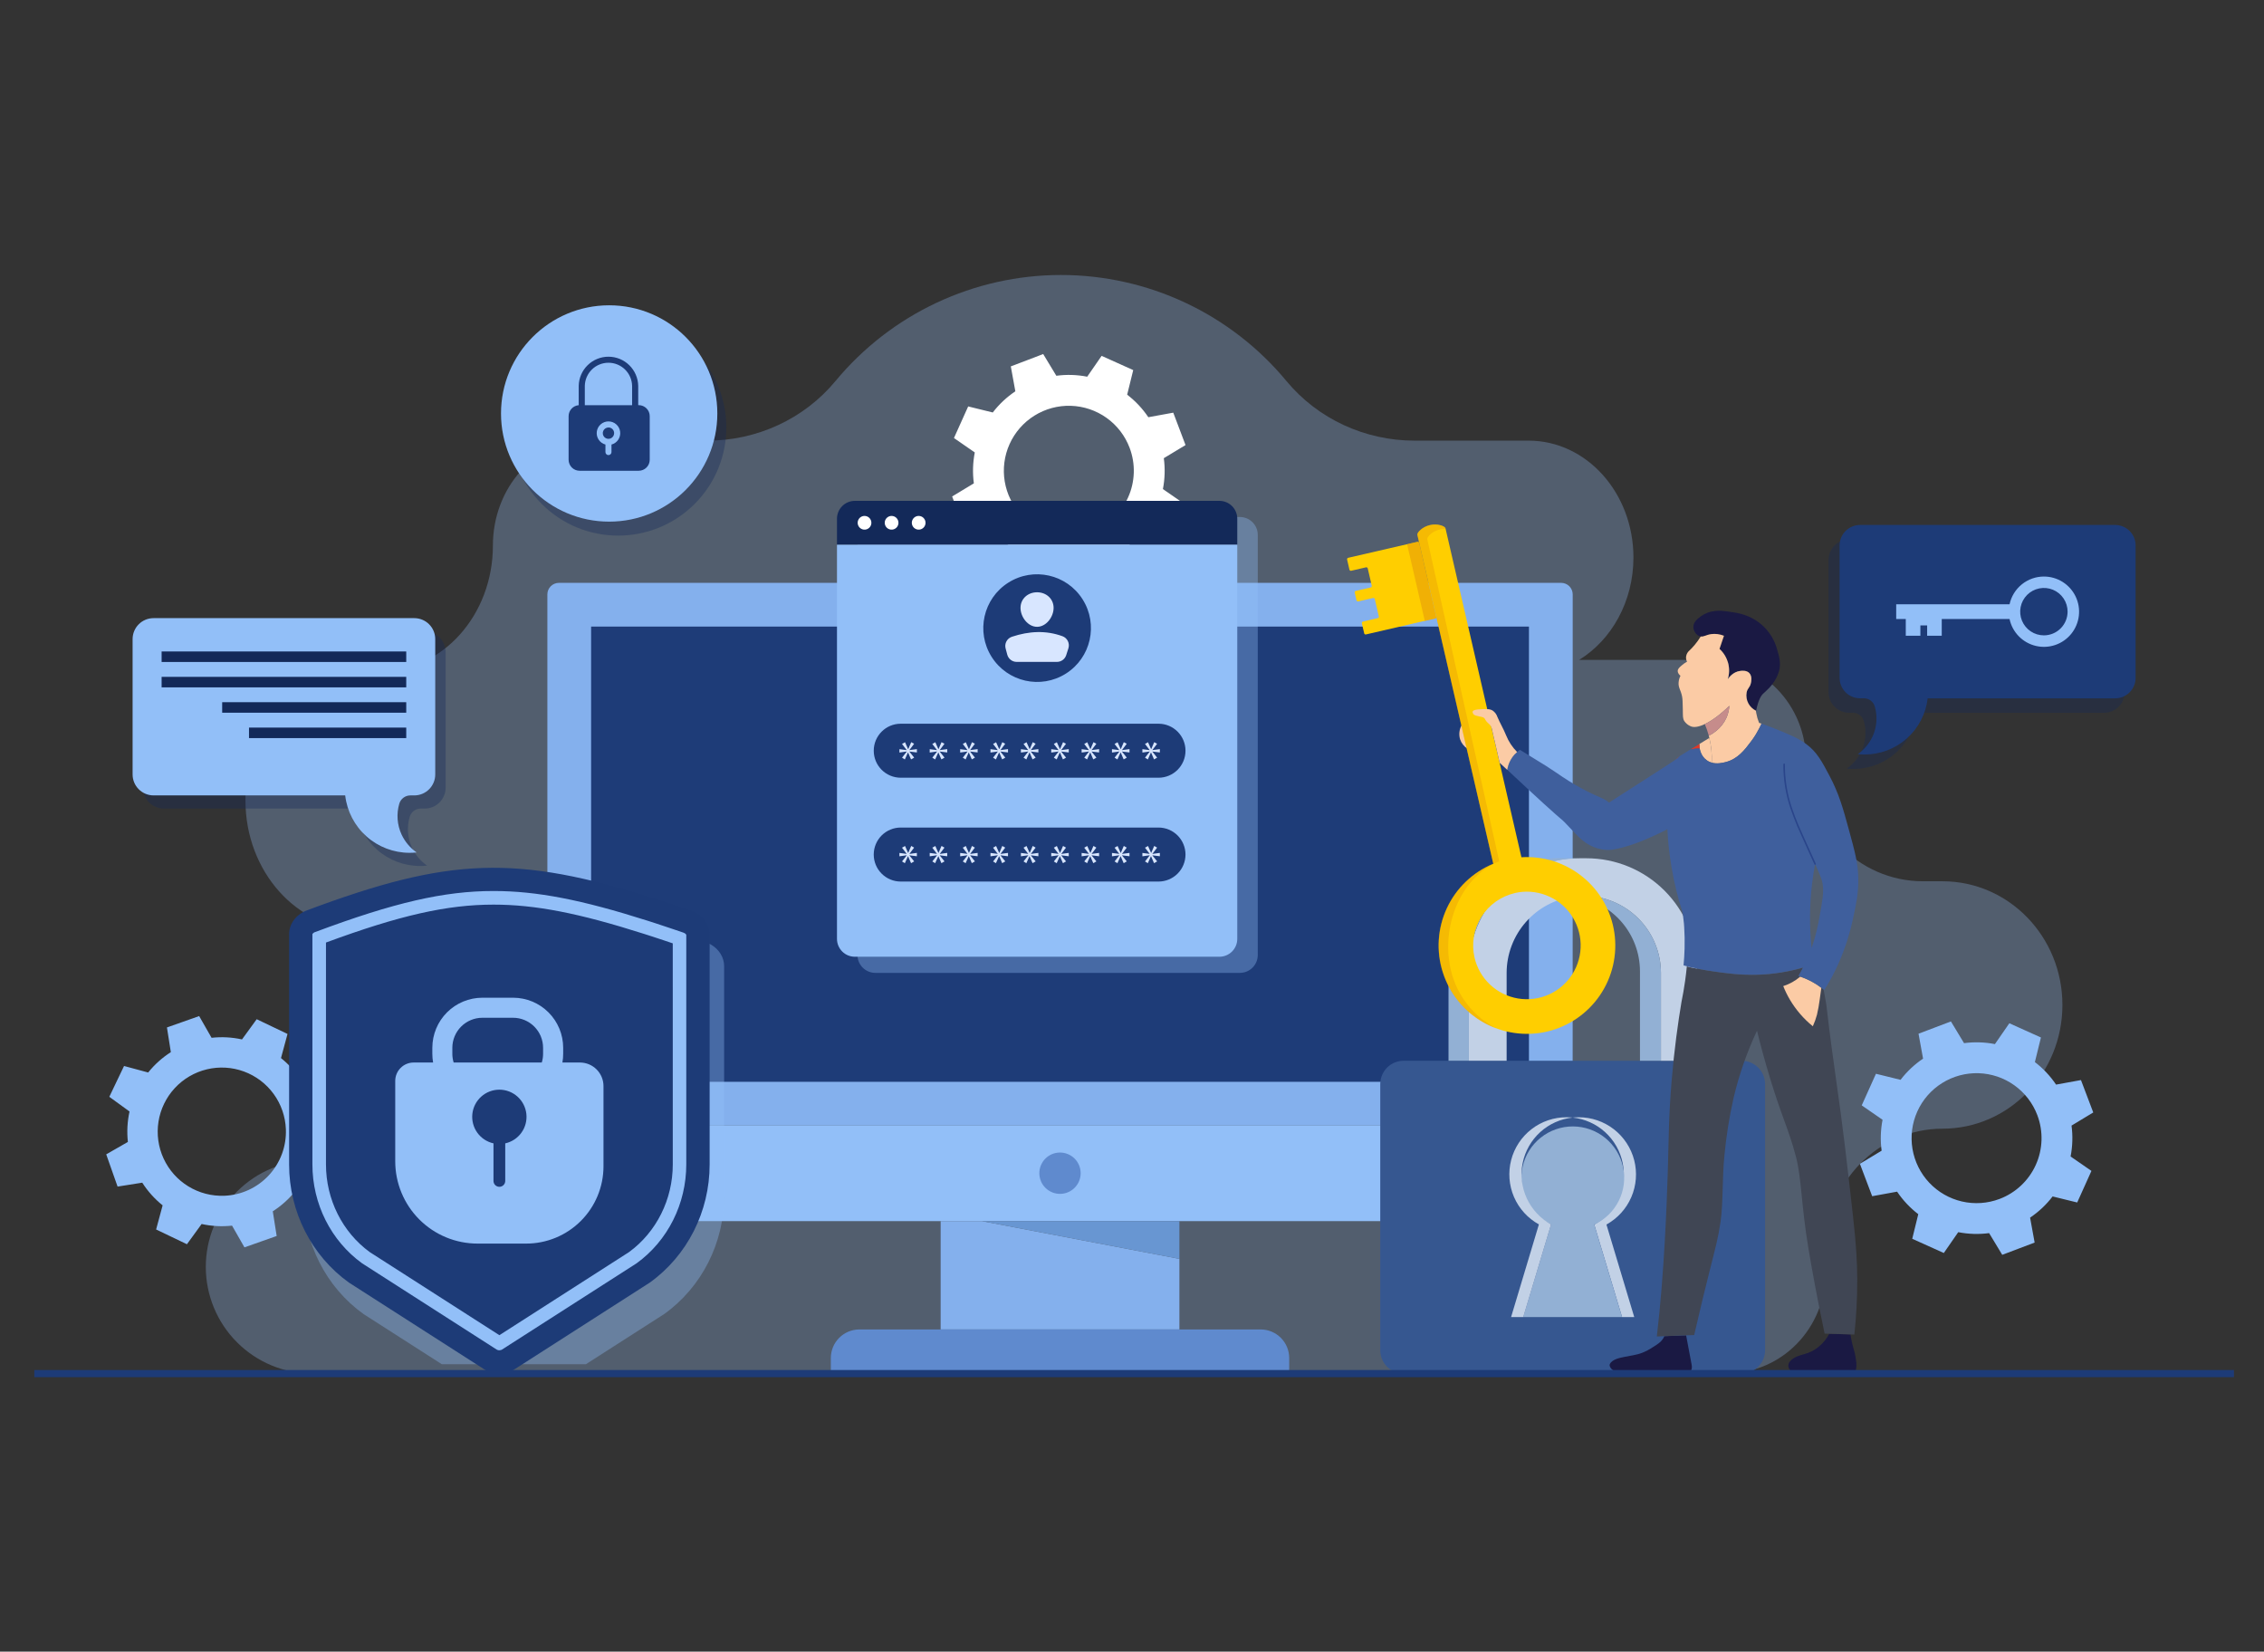 <svg width="462" height="337" viewBox="0 0 462 337" fill="none" xmlns="http://www.w3.org/2000/svg">
<rect x="0" y="0" width="462" height="337" fill="#333333" stroke="none"/>
<g opacity="0.3">
<path d="M396.405 179.815H392.395C379.218 179.815 368.535 168.79 368.535 155.19C368.535 143.842 359.62 134.642 348.624 134.642H322.248C328.853 130.585 333.326 122.75 333.326 113.753C333.326 100.586 323.752 89.909 311.944 89.909H288.675C278.591 89.909 268.956 85.516 262.522 77.752C256.917 70.982 249.886 65.531 241.932 61.79C233.978 58.049 225.297 56.109 216.507 56.109C207.717 56.109 199.035 58.049 191.081 61.79C183.127 65.531 176.097 70.982 170.491 77.752C164.058 85.516 154.423 89.909 144.341 89.909H119.784C109.175 89.909 100.582 99.499 100.582 111.33C100.582 125.508 90.277 137.001 77.561 137.001H73.687C60.653 137.001 50.086 148.782 50.086 163.316C50.086 177.85 60.653 189.633 73.687 189.633C86.4 189.633 96.708 201.127 96.708 215.304V220.197C96.708 226.857 99.434 232.807 103.71 236.736H63.764C57.99 236.736 52.454 239.03 48.372 243.112C44.289 247.194 41.996 252.731 41.996 258.504C41.996 261.362 42.56 264.192 43.654 266.833C44.748 269.473 46.351 271.873 48.373 273.894C50.394 275.915 52.793 277.518 55.434 278.611C58.075 279.705 60.905 280.267 63.764 280.267H215.795C216.512 280.267 217.219 280.231 217.917 280.164H352.633C363.631 280.164 372.544 270.964 372.544 259.616V254.921C372.544 241.324 383.227 230.298 396.405 230.298C409.909 230.298 420.865 218.997 420.865 205.056C420.865 191.114 409.913 179.815 396.405 179.815Z" fill="#9BC1F9"/>
</g>
<g style="mix-blend-mode:multiply">
<path d="M64.105 235.036C64.555 232.998 64.668 230.899 64.439 228.824L68.87 226.292L67.692 223.009L66.532 219.721L61.497 220.519C60.373 218.76 58.969 217.197 57.34 215.891L58.672 210.969L55.528 209.464L52.382 207.96L49.385 212.085C47.347 211.635 45.248 211.523 43.173 211.751L40.641 207.32L37.354 208.481L34.066 209.641L34.864 214.676C33.105 215.801 31.542 217.206 30.236 218.835L25.314 217.504L23.809 220.648L22.305 223.794L26.43 226.79C25.982 228.829 25.87 230.927 26.096 233.002L21.676 235.534L22.834 238.822L23.995 242.111L29.029 241.314C30.154 243.072 31.558 244.635 33.186 245.941L31.857 250.864L35.001 252.368L38.145 253.873L41.143 249.748C43.181 250.195 45.279 250.308 47.353 250.081L49.885 254.512L53.171 253.352L56.458 252.193L55.665 247.154C57.423 246.03 58.986 244.626 60.292 242.997L65.213 244.329L66.718 241.183L68.222 238.039L64.105 235.036ZM45.779 243.981C43.193 244.083 40.636 243.416 38.429 242.064C36.222 240.712 34.466 238.736 33.383 236.386C32.3 234.036 31.937 231.417 32.342 228.861C32.747 226.305 33.901 223.927 35.658 222.027C37.415 220.127 39.696 218.79 42.212 218.187C44.729 217.583 47.367 217.74 49.795 218.636C52.223 219.532 54.33 221.128 55.85 223.222C57.371 225.317 58.236 227.814 58.336 230.4C58.404 232.117 58.132 233.831 57.537 235.443C56.941 237.055 56.035 238.534 54.868 239.796C53.701 241.057 52.297 242.077 50.736 242.795C49.175 243.514 47.488 243.918 45.771 243.985L45.779 243.981Z" fill="#92BFF8"/>
</g>
<g style="mix-blend-mode:multiply">
<path d="M419.567 221.302C418.386 219.546 416.927 217.995 415.246 216.709L416.48 211.689L413.256 210.237L410.034 208.785L407.092 213.037C405.016 212.631 402.887 212.566 400.79 212.845L398.112 208.414L394.805 209.667L391.501 210.919L392.427 216.006C390.671 217.187 389.119 218.646 387.834 220.328L382.814 219.093L381.362 222.317L379.913 225.539L384.162 228.481C383.756 230.558 383.691 232.688 383.97 234.786L379.539 237.463L380.79 240.768L382.044 244.074L387.129 243.148C388.311 244.904 389.77 246.455 391.45 247.742L390.218 252.762L393.44 254.213L396.662 255.665L399.604 251.413C401.68 251.819 403.809 251.884 405.907 251.605L408.584 256.036L411.891 254.783L415.195 253.532L414.269 248.444C416.025 247.264 417.577 245.804 418.862 244.123L423.882 245.357L425.334 242.135L426.786 238.911L422.534 235.97C422.94 233.892 423.005 231.763 422.726 229.665L427.157 226.987L425.904 223.683L424.65 220.378L419.567 221.302ZM408.046 244.629C405.594 245.559 402.921 245.741 400.365 245.152C397.809 244.562 395.485 243.228 393.688 241.318C391.89 239.408 390.7 237.007 390.267 234.42C389.834 231.833 390.178 229.176 391.255 226.785C392.332 224.393 394.095 222.375 396.319 220.986C398.544 219.596 401.13 218.897 403.752 218.978C406.374 219.058 408.913 219.915 411.047 221.438C413.182 222.962 414.817 225.085 415.746 227.538C416.99 230.825 416.878 234.472 415.434 237.677C413.99 240.882 411.333 243.383 408.046 244.629Z" fill="#92BFF8"/>
</g>
<path d="M237.492 93.489L241.923 90.811L240.672 87.505L239.421 84.202L234.333 85.129C233.154 83.372 231.695 81.819 230.014 80.533L231.249 75.513L228.024 74.061L224.8 72.608L221.861 76.862C219.784 76.454 217.655 76.389 215.558 76.669L212.878 72.238L209.574 73.504L206.269 74.756L207.196 79.843C205.435 81.022 203.879 82.481 202.589 84.162L197.57 82.928L194.668 89.376L198.918 92.318C198.512 94.395 198.448 96.525 198.728 98.623L194.297 101.298L195.55 104.605L196.802 107.909L201.887 106.983C203.069 108.739 204.529 110.291 206.21 111.579L204.976 116.598L208.2 118.05L211.42 119.5L214.374 115.25C216.451 115.657 218.58 115.722 220.677 115.442L223.357 119.873L226.659 118.62L229.955 117.354L229.029 112.269C230.785 111.088 232.336 109.628 233.62 107.947L238.64 109.179L240.092 105.957L241.56 102.731L237.307 99.79C237.711 97.713 237.774 95.585 237.492 93.489ZM222.808 108.454C220.356 109.383 217.682 109.565 215.127 108.975C212.571 108.385 210.248 107.051 208.451 105.14C206.653 103.23 205.463 100.829 205.03 98.242C204.598 95.656 204.942 92.998 206.019 90.607C207.097 88.216 208.859 86.198 211.084 84.808C213.309 83.419 215.895 82.72 218.517 82.801C221.139 82.882 223.677 83.739 225.812 85.262C227.947 86.786 229.582 88.909 230.51 91.362C231.127 92.99 231.417 94.723 231.363 96.463C231.31 98.203 230.914 99.916 230.199 101.503C229.484 103.09 228.463 104.521 227.195 105.713C225.927 106.906 224.436 107.837 222.808 108.454Z" fill="white"/>
<g opacity="0.35">
<path d="M377.329 110.063H429.378C430.487 110.063 431.55 110.504 432.335 111.288C433.119 112.072 433.56 113.136 433.56 114.245V141.254C433.56 142.363 433.119 143.426 432.335 144.21C431.55 144.994 430.487 145.435 429.378 145.436H391.148C391.144 145.436 391.141 145.436 391.137 145.437C391.134 145.438 391.131 145.44 391.128 145.442C391.126 145.445 391.124 145.448 391.122 145.451C391.121 145.454 391.12 145.458 391.12 145.461C390.717 148.85 388.993 151.944 386.324 154.07C383.654 156.197 380.254 157.186 376.86 156.822C378.161 155.911 379.199 154.674 379.869 153.235C380.429 152.011 380.704 150.676 380.673 149.331C380.655 148.569 380.537 147.813 380.323 147.082C380.182 146.603 379.89 146.184 379.491 145.885C379.091 145.587 378.606 145.426 378.107 145.427H377.327C376.218 145.427 375.154 144.986 374.37 144.202C373.586 143.418 373.145 142.354 373.145 141.245V114.236C373.147 113.128 373.589 112.067 374.374 111.284C375.158 110.502 376.221 110.062 377.329 110.063Z" fill="#132959"/>
</g>
<path d="M379.575 107.113H431.622C432.171 107.113 432.715 107.221 433.222 107.432C433.73 107.642 434.191 107.95 434.579 108.338C434.968 108.727 435.276 109.188 435.486 109.695C435.696 110.202 435.804 110.746 435.804 111.295V138.304C435.804 139.414 435.364 140.477 434.579 141.262C433.795 142.046 432.731 142.487 431.622 142.487H393.392C393.385 142.487 393.378 142.49 393.373 142.494C393.368 142.499 393.365 142.505 393.364 142.512C392.996 145.662 391.483 148.568 389.113 150.676C386.743 152.784 383.682 153.949 380.51 153.949C380.04 153.948 379.571 153.924 379.104 153.875C380.404 152.963 381.442 151.726 382.113 150.288C382.673 149.063 382.949 147.728 382.919 146.382C382.9 145.62 382.782 144.864 382.567 144.132C382.426 143.654 382.134 143.235 381.734 142.937C381.335 142.639 380.85 142.478 380.351 142.478H379.573C378.464 142.478 377.4 142.038 376.616 141.253C375.831 140.469 375.391 139.405 375.391 138.296V111.287C375.393 110.179 375.835 109.117 376.619 108.334C377.404 107.552 378.467 107.113 379.575 107.113Z" fill="#1D3B77"/>
<path d="M417.084 117.637C415.444 117.638 413.854 118.202 412.579 119.233C411.304 120.264 410.42 121.701 410.076 123.304H386.945V126.303H388.899V129.721H391.881V127.611H393.259V129.721H396.24V126.303H410.074C410.356 127.629 411.007 128.847 411.953 129.818C412.899 130.789 414.101 131.472 415.419 131.788C416.737 132.104 418.118 132.04 419.401 131.603C420.684 131.167 421.818 130.376 422.67 129.322C423.522 128.268 424.058 126.994 424.217 125.648C424.375 124.302 424.148 122.938 423.563 121.716C422.979 120.493 422.059 119.461 420.912 118.739C419.765 118.017 418.437 117.635 417.081 117.637H417.084ZM417.084 129.639C416.127 129.639 415.192 129.355 414.397 128.824C413.601 128.292 412.981 127.537 412.615 126.653C412.249 125.77 412.154 124.797 412.34 123.859C412.527 122.921 412.987 122.059 413.664 121.383C414.34 120.706 415.202 120.246 416.14 120.059C417.078 119.873 418.051 119.968 418.934 120.334C419.818 120.7 420.573 121.32 421.105 122.116C421.636 122.911 421.92 123.846 421.92 124.803C421.918 126.085 421.408 127.314 420.501 128.22C419.595 129.127 418.366 129.637 417.084 129.639Z" fill="#92BFF8"/>
<g opacity="0.35">
<path d="M141.754 102.822C150.374 94.202 150.374 80.227 141.754 71.608C133.135 62.989 119.16 62.989 110.54 71.608C101.921 80.227 101.921 94.202 110.54 102.822C119.16 111.441 133.135 111.441 141.754 102.822Z" fill="#132959"/>
</g>
<path d="M124.31 106.436C136.499 106.436 146.381 96.554 146.381 84.364C146.381 72.175 136.499 62.293 124.31 62.293C112.12 62.293 102.238 72.175 102.238 84.364C102.238 96.554 112.12 106.436 124.31 106.436Z" fill="#92BFF8"/>
<path d="M130.338 82.666H130.236V78.741C130.207 77.15 129.554 75.635 128.418 74.52C127.283 73.406 125.756 72.781 124.165 72.781C122.574 72.781 121.046 73.406 119.911 74.52C118.775 75.635 118.122 77.15 118.093 78.741V82.674C117.531 82.721 117.007 82.978 116.625 83.393C116.243 83.808 116.031 84.351 116.031 84.915V93.805C116.031 94.1 116.089 94.392 116.202 94.665C116.315 94.938 116.48 95.186 116.689 95.395C116.897 95.604 117.145 95.77 117.418 95.883C117.691 95.996 117.983 96.054 118.278 96.054H130.338C130.633 96.054 130.925 95.996 131.198 95.883C131.471 95.77 131.719 95.604 131.927 95.395C132.136 95.186 132.302 94.938 132.414 94.665C132.527 94.392 132.585 94.1 132.585 93.805V84.915C132.585 84.62 132.527 84.327 132.414 84.054C132.302 83.781 132.136 83.533 131.927 83.325C131.719 83.116 131.471 82.95 131.198 82.837C130.925 82.724 130.633 82.666 130.338 82.666ZM124.782 90.705V92.243C124.782 92.407 124.717 92.563 124.601 92.679C124.486 92.794 124.329 92.859 124.166 92.859C124.002 92.859 123.845 92.794 123.73 92.679C123.614 92.563 123.549 92.407 123.549 92.243V90.705C122.986 90.555 122.496 90.206 122.171 89.722C121.847 89.237 121.709 88.652 121.785 88.073C121.86 87.495 122.143 86.964 122.581 86.58C123.019 86.195 123.583 85.983 124.166 85.983C124.749 85.983 125.312 86.195 125.75 86.58C126.188 86.964 126.471 87.495 126.547 88.073C126.622 88.652 126.485 89.237 126.16 89.722C125.835 90.206 125.345 90.555 124.782 90.705ZM128.991 82.676H119.338V78.741C119.364 77.478 119.884 76.276 120.787 75.392C121.689 74.509 122.902 74.014 124.165 74.014C125.427 74.014 126.64 74.509 127.542 75.392C128.445 76.276 128.965 77.478 128.991 78.741V82.676ZM124.166 87.225C123.936 87.225 123.712 87.293 123.521 87.42C123.33 87.547 123.182 87.728 123.094 87.94C123.006 88.151 122.983 88.385 123.027 88.609C123.072 88.834 123.182 89.041 123.344 89.203C123.506 89.365 123.713 89.475 123.938 89.52C124.163 89.565 124.396 89.542 124.608 89.454C124.82 89.366 125 89.217 125.128 89.026C125.255 88.835 125.322 88.611 125.322 88.382C125.323 88.229 125.294 88.078 125.236 87.936C125.179 87.795 125.094 87.666 124.986 87.558C124.879 87.45 124.751 87.363 124.61 87.305C124.469 87.246 124.318 87.215 124.166 87.215V87.225Z" fill="#1D3B77"/>
<g opacity="0.35">
<path d="M86.662 128.813H33.455C32.321 128.813 31.233 129.263 30.432 130.065C29.63 130.866 29.18 131.954 29.18 133.088V160.704C29.179 161.266 29.29 161.822 29.505 162.341C29.719 162.86 30.034 163.331 30.431 163.728C30.828 164.126 31.299 164.441 31.818 164.656C32.337 164.871 32.893 164.981 33.455 164.981H72.546C72.553 164.982 72.56 164.984 72.565 164.989C72.57 164.993 72.574 165 72.576 165.007C72.953 168.227 74.499 171.197 76.922 173.353C79.344 175.508 82.474 176.699 85.717 176.699C86.196 176.699 86.675 176.673 87.152 176.623C85.824 175.694 84.764 174.432 84.078 172.964C83.162 170.992 82.993 168.756 83.601 166.669C83.746 166.181 84.045 165.753 84.453 165.448C84.862 165.144 85.358 164.98 85.867 164.981H86.665C87.798 164.981 88.886 164.531 89.687 163.729C90.489 162.927 90.939 161.84 90.939 160.706V133.088C90.939 131.954 90.488 130.866 89.686 130.064C88.884 129.263 87.796 128.812 86.662 128.813Z" fill="#132959"/>
</g>
<path d="M84.541 126.125H31.334C30.2 126.125 29.112 126.575 28.311 127.377C27.509 128.179 27.059 129.266 27.059 130.4V158.017C27.059 159.151 27.509 160.238 28.311 161.04C29.112 161.842 30.2 162.293 31.334 162.294H70.414C70.421 162.294 70.428 162.296 70.434 162.301C70.439 162.306 70.443 162.312 70.444 162.319C70.821 165.539 72.367 168.509 74.79 170.664C77.212 172.819 80.341 174.009 83.583 174.009C84.063 174.009 84.543 173.984 85.02 173.933C83.691 173.005 82.63 171.743 81.944 170.274C81.035 168.302 80.87 166.068 81.48 163.984C81.624 163.496 81.923 163.067 82.332 162.763C82.74 162.458 83.236 162.295 83.746 162.296H84.541C85.103 162.296 85.659 162.185 86.178 161.97C86.697 161.754 87.168 161.439 87.565 161.042C87.962 160.644 88.277 160.173 88.492 159.654C88.706 159.135 88.817 158.578 88.816 158.017V130.402C88.817 129.841 88.706 129.284 88.492 128.766C88.277 128.247 87.962 127.775 87.565 127.378C87.168 126.981 86.697 126.666 86.178 126.451C85.659 126.236 85.103 126.125 84.541 126.125Z" fill="#92BFF8"/>
<path d="M32.98 135.07H82.898V132.926H32.98V135.07Z" fill="#132959"/>
<path d="M32.98 140.25H82.898V138.106H32.98V140.25Z" fill="#132959"/>
<path d="M45.339 145.422H82.898V143.278H45.339V145.422Z" fill="#132959"/>
<path d="M50.813 150.602H82.898V148.458H50.813V150.602Z" fill="#132959"/>
<path d="M320.922 229.658H111.699V121.281C111.699 120.656 111.947 120.057 112.389 119.615C112.831 119.174 113.43 118.926 114.054 118.926H318.577C319.202 118.926 319.801 119.174 320.243 119.615C320.684 120.057 320.932 120.656 320.932 121.281L320.922 229.658Z" fill="#84B0ED"/>
<path d="M312.003 127.848H120.625V220.733H312.003V127.848Z" fill="#1E3C78"/>
<path d="M320.924 229.66V246.317C320.924 247.07 320.625 247.793 320.092 248.325C319.56 248.858 318.837 249.157 318.084 249.157H114.533C113.78 249.157 113.059 248.857 112.526 248.325C111.994 247.792 111.695 247.07 111.695 246.317V229.66H320.924Z" fill="#92BFF8"/>
<path d="M240.673 256.858V271.264H191.953V249.156H200.37L240.673 256.858Z" fill="#84B0ED"/>
<path d="M257.246 271.262H175.375C174.609 271.262 173.851 271.413 173.143 271.706C172.435 271.999 171.792 272.429 171.25 272.971C170.709 273.512 170.279 274.156 169.986 274.864C169.693 275.571 169.543 276.33 169.543 277.096V280.261H263.081V277.096C263.081 275.549 262.466 274.065 261.372 272.971C260.278 271.876 258.794 271.262 257.246 271.262Z" fill="#5F8ACE"/>
<path d="M219.846 241.672C221.111 239.718 220.553 237.108 218.598 235.842C216.643 234.577 214.033 235.135 212.768 237.09C211.502 239.044 212.061 241.655 214.016 242.92C215.97 244.186 218.58 243.627 219.846 241.672Z" fill="#5F8ACE"/>
<path d="M240.674 249.156V256.858L200.371 249.156H240.674Z" fill="#6896D2"/>
<path d="M355.416 216.438H286.433C283.797 216.438 281.66 218.574 281.66 221.21V275.496C281.66 278.132 283.797 280.269 286.433 280.269H355.416C358.052 280.269 360.189 278.132 360.189 275.496V221.21C360.189 218.574 358.052 216.438 355.416 216.438Z" fill="#365790"/>
<path d="M299.741 197.642V216.436H307.449V198.53C307.451 194.698 308.85 190.998 311.385 188.123C313.919 185.249 317.415 183.397 321.217 182.916C321.872 182.835 322.532 182.794 323.192 182.793C327.368 182.793 331.373 184.452 334.326 187.405C337.279 190.358 338.937 194.363 338.937 198.539V216.438H346.257V197.644C346.257 191.671 343.884 185.942 339.66 181.719C335.436 177.495 329.708 175.122 323.734 175.121H322.257C319.299 175.121 316.37 175.703 313.638 176.834C310.905 177.966 308.422 179.625 306.33 181.717C304.238 183.808 302.579 186.291 301.448 189.024C300.316 191.757 299.734 194.686 299.734 197.644L299.741 197.642Z" fill="#C2D1E6"/>
<path d="M321.219 182.916C324.931 183.393 328.343 185.206 330.816 188.016C333.289 190.825 334.655 194.439 334.658 198.182V216.439H338.939V198.531C338.939 194.355 337.28 190.35 334.327 187.397C331.375 184.444 327.37 182.785 323.194 182.785C322.533 182.789 321.874 182.833 321.219 182.916Z" fill="#92B0D4"/>
<path d="M295.59 197.64V216.435H299.742V197.64C299.744 191.667 302.117 185.939 306.341 181.715C310.564 177.492 316.292 175.118 322.265 175.117H318.111C315.153 175.117 312.224 175.7 309.492 176.832C306.759 177.964 304.277 179.623 302.185 181.714C300.094 183.806 298.435 186.289 297.304 189.021C296.172 191.754 295.59 194.682 295.59 197.64Z" fill="#92B0D4"/>
<path d="M325.332 249.855L331.008 268.738H333.491L327.815 249.855C330.083 248.604 331.87 246.635 332.895 244.257C333.92 241.879 334.126 239.227 333.479 236.72C332.832 234.212 331.369 231.991 329.321 230.406C327.273 228.821 324.756 227.962 322.167 227.965C321.752 227.965 321.338 227.987 320.926 228.03C323.395 228.292 325.716 229.335 327.552 231.007C329.388 232.679 330.643 234.893 331.134 237.326C331.625 239.76 331.328 242.288 330.284 244.541C329.241 246.794 327.506 248.655 325.332 249.855Z" fill="#C2D1E6"/>
<path d="M316.513 249.829L310.836 268.74H331.005L325.328 249.857C327.5 248.859 329.266 247.15 330.334 245.012C331.402 242.874 331.708 240.436 331.201 238.1C330.694 235.765 329.404 233.672 327.546 232.17C325.688 230.667 323.373 229.843 320.983 229.836C318.593 229.829 316.272 230.637 314.405 232.129C312.537 233.62 311.235 235.704 310.714 238.036C310.192 240.369 310.483 242.809 311.537 244.954C312.592 247.098 314.347 248.818 316.513 249.829Z" fill="#92B0D4"/>
<path d="M314.033 249.827L308.357 268.738H310.84L316.516 249.827C314.343 248.63 312.609 246.77 311.566 244.519C310.524 242.267 310.227 239.742 310.719 237.31C311.211 234.878 312.466 232.666 314.302 230.997C316.138 229.328 318.459 228.289 320.926 228.03C320.513 227.987 320.097 227.965 319.681 227.965C317.093 227.959 314.577 228.814 312.529 230.397C310.481 231.979 309.018 234.198 308.371 236.703C307.723 239.209 307.928 241.859 308.953 244.235C309.979 246.612 311.766 248.579 314.033 249.827Z" fill="#C2D1E6"/>
<g opacity="0.35">
<path d="M119.56 278.358L135.556 268.107C143.206 262.621 147.77 253.622 147.77 244.008V197.137C147.77 195.367 146.765 193.74 145.147 192.767C144.764 192.536 144.357 192.347 143.934 192.204C143.416 192.026 142.902 191.852 142.393 191.68L141.823 191.488L140.901 191.178L139.967 190.868L139.437 190.693L138.281 190.315L138.006 190.226C137.557 190.081 137.114 189.937 136.671 189.804L136.607 189.783C108.25 180.752 94.568 181.316 65.612 192.151C63.39 192.98 61.957 194.894 61.957 197.021V244.014C61.957 253.628 66.521 262.634 74.172 268.114L90.167 278.364L119.56 278.358Z" fill="#92BFF8"/>
</g>
<path d="M142.186 186.353C141.803 186.123 141.397 185.934 140.975 185.789L139.434 185.266L138.865 185.074L137.94 184.764L137.023 184.46L136.474 184.278L135.282 183.888L135.05 183.812L133.703 183.39L133.648 183.373C105.289 174.342 91.609 174.905 62.651 185.741C60.431 186.572 58.996 188.484 58.996 190.611V237.604C58.996 247.218 63.562 256.224 71.211 261.703L98.817 279.396C99.741 279.978 100.812 280.285 101.905 280.278C102.51 280.278 103.112 280.184 103.69 280C104.147 279.856 104.584 279.653 104.989 279.396L132.596 261.703C140.247 256.217 144.811 247.218 144.811 237.604V190.723C144.811 188.952 143.804 187.325 142.186 186.353Z" fill="#1D3B77"/>
<path d="M139.74 190.425C139.644 190.368 139.542 190.321 139.436 190.285L137.915 189.768L136.438 189.273L135.533 188.971L133.821 188.403L132.209 187.884C118.642 183.565 109.518 181.801 100.721 181.801C90.626 181.801 80.42 184.149 64.318 190.174C64.082 190.238 63.88 190.389 63.75 190.596V237.589C63.75 245.633 67.535 253.164 73.878 257.759L101.379 275.383C101.536 275.473 101.715 275.518 101.896 275.513C102.012 275.513 102.127 275.494 102.238 275.459C102.301 275.441 102.361 275.414 102.417 275.381L129.916 257.759C136.265 253.164 140.044 245.633 140.044 237.589V190.745C139.979 190.609 139.872 190.497 139.74 190.425ZM137.29 237.595C137.29 244.719 133.954 251.397 128.363 255.476L101.907 272.431L75.448 255.476C69.857 251.397 66.52 244.715 66.52 237.595V192.317C81.574 186.757 91.242 184.58 100.721 184.58C109.212 184.58 118.091 186.304 131.367 190.53L132.973 191.047L134.661 191.604L135.562 191.902L137.286 192.482L137.29 237.595Z" fill="#92BFF8"/>
<path d="M118.34 216.796H114.768C114.874 216.205 114.926 215.607 114.924 215.007V213.785C114.921 211.078 113.844 208.483 111.93 206.569C110.016 204.654 107.421 203.578 104.714 203.574H98.434C95.727 203.578 93.132 204.654 91.218 206.569C89.303 208.483 88.227 211.078 88.223 213.785V215.007C88.222 215.607 88.274 216.205 88.379 216.796H84.41C83.414 216.796 82.458 217.192 81.753 217.897C81.048 218.601 80.652 219.557 80.652 220.554V236.947C80.653 239.153 81.087 241.337 81.932 243.375C82.776 245.413 84.014 247.265 85.574 248.825C87.134 250.384 88.986 251.622 91.024 252.466C93.062 253.309 95.247 253.744 97.453 253.743H107.37C109.443 253.744 111.495 253.336 113.41 252.543C115.324 251.75 117.064 250.587 118.53 249.122C119.995 247.656 121.158 245.916 121.951 244.002C122.744 242.087 123.152 240.035 123.151 237.962V221.611C123.152 220.979 123.027 220.353 122.786 219.769C122.544 219.185 122.19 218.654 121.743 218.207C121.296 217.76 120.766 217.405 120.182 217.163C119.598 216.921 118.972 216.796 118.34 216.796ZM103.101 233.293V240.906C103.108 241.067 103.082 241.229 103.025 241.38C102.968 241.532 102.881 241.67 102.768 241.787C102.656 241.904 102.522 241.997 102.373 242.06C102.224 242.124 102.064 242.157 101.902 242.157C101.74 242.157 101.58 242.124 101.431 242.06C101.282 241.997 101.147 241.904 101.035 241.787C100.923 241.67 100.836 241.532 100.779 241.38C100.722 241.229 100.696 241.067 100.702 240.906V233.293C99.369 232.997 98.192 232.22 97.396 231.11C96.601 230 96.243 228.635 96.392 227.277C96.54 225.92 97.185 224.665 98.202 223.753C99.219 222.842 100.536 222.338 101.902 222.338C103.268 222.338 104.585 222.842 105.602 223.753C106.619 224.665 107.263 225.92 107.412 227.277C107.561 228.635 107.203 230 106.408 231.11C105.612 232.22 104.435 232.997 103.101 233.293ZM92.574 216.796C92.396 216.216 92.305 215.613 92.306 215.007V213.785C92.311 212.163 92.957 210.609 94.103 209.463C95.25 208.316 96.804 207.67 98.425 207.666H104.705C106.327 207.67 107.881 208.316 109.027 209.463C110.174 210.609 110.82 212.163 110.824 213.785V215.007C110.826 215.613 110.736 216.216 110.558 216.796H92.574Z" fill="#92BFF8"/>
<g opacity="0.35">
<path d="M253.017 105.488H178.629C177.662 105.488 176.734 105.872 176.05 106.556C175.366 107.24 174.981 108.167 174.98 109.134V194.858C174.98 195.826 175.365 196.754 176.049 197.438C176.733 198.122 177.661 198.507 178.629 198.507H253.017C253.985 198.507 254.913 198.122 255.597 197.438C256.281 196.754 256.666 195.826 256.666 194.858V109.134C256.665 108.167 256.281 107.24 255.596 106.556C254.912 105.872 253.985 105.488 253.017 105.488Z" fill="#92BFF8"/>
</g>
<path d="M252.482 105.842V111.144H170.797V105.842C170.797 105.363 170.891 104.888 171.075 104.446C171.258 104.003 171.527 103.601 171.866 103.263C172.204 102.924 172.607 102.655 173.049 102.472C173.492 102.289 173.966 102.195 174.445 102.195H248.836C249.803 102.195 250.73 102.579 251.414 103.263C252.098 103.947 252.482 104.874 252.482 105.842Z" fill="#132959"/>
<path d="M252.482 111.145V191.568C252.482 192.535 252.098 193.462 251.414 194.146C250.73 194.83 249.803 195.214 248.836 195.214H174.445C173.966 195.214 173.492 195.12 173.049 194.937C172.607 194.754 172.204 194.486 171.866 194.147C171.527 193.808 171.258 193.406 171.075 192.964C170.891 192.521 170.797 192.047 170.797 191.568V111.145H252.482Z" fill="#92BFF8"/>
<path d="M177.817 106.669C177.817 106.945 177.735 107.216 177.582 107.446C177.428 107.676 177.21 107.855 176.954 107.961C176.698 108.067 176.417 108.095 176.146 108.041C175.874 107.987 175.625 107.853 175.429 107.658C175.234 107.462 175.1 107.213 175.046 106.941C174.992 106.67 175.02 106.389 175.126 106.133C175.232 105.878 175.411 105.659 175.641 105.505C175.871 105.352 176.142 105.27 176.419 105.27C176.79 105.27 177.145 105.417 177.408 105.679C177.67 105.942 177.817 106.297 177.817 106.669Z" fill="white"/>
<path d="M183.341 106.669C183.341 106.945 183.259 107.216 183.105 107.446C182.951 107.676 182.733 107.855 182.477 107.961C182.222 108.067 181.94 108.095 181.669 108.041C181.398 107.987 181.148 107.853 180.953 107.658C180.757 107.462 180.624 107.213 180.57 106.941C180.516 106.67 180.544 106.389 180.649 106.133C180.755 105.878 180.935 105.659 181.165 105.505C181.395 105.352 181.665 105.27 181.942 105.27C182.313 105.27 182.669 105.417 182.931 105.679C183.194 105.942 183.341 106.297 183.341 106.669Z" fill="white"/>
<path d="M188.868 106.669C188.868 106.945 188.786 107.216 188.633 107.446C188.479 107.676 188.26 107.855 188.005 107.961C187.749 108.067 187.468 108.095 187.196 108.041C186.925 107.987 186.676 107.853 186.48 107.658C186.284 107.462 186.151 107.213 186.097 106.941C186.043 106.67 186.071 106.389 186.177 106.133C186.283 105.878 186.462 105.659 186.692 105.505C186.922 105.352 187.193 105.27 187.469 105.27C187.653 105.27 187.835 105.306 188.005 105.376C188.174 105.446 188.329 105.549 188.459 105.679C188.588 105.809 188.691 105.963 188.762 106.133C188.832 106.303 188.868 106.485 188.868 106.669Z" fill="white"/>
<path d="M217.512 137.441C222.637 134.197 224.163 127.412 220.919 122.287C217.675 117.162 210.89 115.636 205.765 118.88C200.639 122.124 199.114 128.909 202.358 134.034C205.602 139.16 212.387 140.685 217.512 137.441Z" fill="#1D3B77"/>
<path d="M215.002 124.028C215.002 125.887 213.494 127.895 211.626 127.895C209.759 127.895 208.25 125.887 208.25 124.028C208.25 122.169 209.759 120.848 211.626 120.848C213.494 120.848 215.002 122.169 215.002 124.028Z" fill="#D8E6FF"/>
<path d="M207.458 135.054H215.676C216.099 135.055 216.51 134.922 216.852 134.673C217.193 134.425 217.447 134.074 217.575 133.672L218.019 132.288C218.176 131.801 218.138 131.271 217.915 130.811C217.691 130.35 217.298 129.993 216.818 129.815C213.471 128.593 210.013 128.75 206.479 129.929C206.001 130.093 205.604 130.432 205.369 130.878C205.134 131.325 205.078 131.844 205.213 132.33L205.552 133.596C205.668 134.013 205.917 134.381 206.261 134.644C206.605 134.908 207.025 135.051 207.458 135.054Z" fill="#D8E6FF"/>
<path d="M236.408 147.668H183.81C180.767 147.668 178.301 150.135 178.301 153.177C178.301 156.22 180.767 158.687 183.81 158.687H236.408C239.451 158.687 241.917 156.22 241.917 153.177C241.917 150.135 239.451 147.668 236.408 147.668Z" fill="#1D3B77"/>
<path d="M186.537 151.765L185.582 153.031V153.05L187.103 152.849V153.533L185.582 153.343V153.377L186.548 154.586L185.915 154.949L185.301 153.537H185.28L184.647 154.96L184.073 154.597L185.029 153.366V153.337L183.539 153.548V152.864L185.016 153.054V153.035L184.069 151.797L184.683 151.444L185.316 152.854H185.335L185.951 151.434L186.537 151.765Z" fill="#D8E6FF"/>
<path d="M192.732 151.765L191.774 153.031V153.05L193.295 152.849V153.533L191.774 153.343V153.377L192.74 154.586L192.107 154.949L191.491 153.537H191.472L190.827 154.96L190.253 154.597L191.211 153.366V153.337L189.719 153.548V152.864L191.196 153.054V153.035L190.248 151.797L190.862 151.444L191.495 152.854H191.517L192.131 151.434L192.732 151.765Z" fill="#D8E6FF"/>
<path d="M198.936 151.765L197.98 153.031V153.05L199.499 152.849V153.533L197.98 153.343V153.377L198.946 154.586L198.313 154.949L197.699 153.537H197.678L197.045 154.96L196.471 154.597L197.427 153.366V153.337L195.938 153.548V152.864L197.415 153.054V153.035L196.469 151.797L197.083 151.444L197.716 152.854H197.735L198.349 151.434L198.936 151.765Z" fill="#D8E6FF"/>
<path d="M205.13 151.765L204.174 153.031V153.05L205.696 152.849V153.533L204.174 153.343V153.377L205.141 154.586L204.508 154.949L203.894 153.537H203.875L203.229 154.96L202.655 154.597L203.613 153.366V153.337L202.121 153.548V152.864L203.598 153.054V153.035L202.651 151.797L203.265 151.444L203.898 152.854H203.919L204.533 151.434L205.13 151.765Z" fill="#D8E6FF"/>
<path d="M211.33 151.765L210.372 153.031V153.05L211.894 152.849V153.533L210.372 153.343V153.377L211.341 154.586L210.708 154.949L210.094 153.537H210.073L209.44 154.96L208.866 154.597L209.822 153.366V153.337L208.332 153.548V152.864L209.809 153.054V153.035L208.864 151.797L209.478 151.444L210.111 152.854H210.13L210.744 151.434L211.33 151.765Z" fill="#D8E6FF"/>
<path d="M217.529 151.765L216.573 153.031V153.05L218.094 152.849V153.533L216.573 153.343V153.377L217.539 154.586L216.906 154.949L216.292 153.537H216.273L215.627 154.96L215.053 154.597L216.009 153.366V153.337L214.52 153.548V152.864L215.997 153.054V153.035L215.049 151.797L215.663 151.444L216.296 152.854H216.317L216.931 151.434L217.529 151.765Z" fill="#D8E6FF"/>
<path d="M223.723 151.765L222.765 153.031V153.05L224.287 152.849V153.533L222.765 153.343V153.377L223.734 154.586L223.101 154.949L222.487 153.537H222.466L221.833 154.96L221.257 154.597L222.214 153.366V153.337L220.723 153.548V152.864L222.2 153.054V153.035L221.252 151.797L221.868 151.444L222.501 152.854H222.52L223.134 151.434L223.723 151.765Z" fill="#D8E6FF"/>
<path d="M229.923 151.765L228.967 153.031V153.05L230.489 152.849V153.533L228.967 153.343V153.377L229.934 154.586L229.301 154.949L228.687 153.537H228.668L228.022 154.96L227.448 154.597L228.406 153.366V153.337L226.914 153.548V152.864L228.391 153.054V153.035L227.444 151.797L228.058 151.444L228.691 152.854H228.712L229.326 151.434L229.923 151.765Z" fill="#D8E6FF"/>
<path d="M236.122 151.765L235.164 153.031V153.05L236.685 152.849V153.533L235.164 153.343V153.377L236.132 154.586L235.499 154.949L234.885 153.537H234.864L234.231 154.96L233.657 154.597L234.613 153.366V153.337L233.121 153.548V152.864L234.598 153.054V153.035L233.653 151.797L234.267 151.444L234.9 152.854H234.919L235.533 151.434L236.122 151.765Z" fill="#D8E6FF"/>
<path d="M236.404 179.873H183.808C182.347 179.873 180.945 179.292 179.912 178.259C178.878 177.226 178.297 175.824 178.297 174.363C178.297 172.901 178.878 171.499 179.911 170.466C180.945 169.432 182.347 168.852 183.808 168.852H236.404C237.866 168.852 239.268 169.432 240.301 170.466C241.335 171.499 241.916 172.901 241.916 174.363C241.915 175.824 241.334 177.226 240.301 178.259C239.267 179.292 237.866 179.873 236.404 179.873Z" fill="#1D3B77"/>
<path d="M186.537 172.952L185.582 174.218V174.237L187.103 174.026V174.709L185.582 174.519V174.549L186.548 175.758L185.915 176.121L185.301 174.709H185.28L184.647 176.129L184.073 175.766L185.029 174.538V174.509L183.539 174.72V174.036L185.016 174.226V174.207L184.069 172.968L184.683 172.616L185.316 174.026H185.335L185.951 172.605L186.537 172.952Z" fill="#D8E6FF"/>
<path d="M192.732 172.952L191.774 174.218V174.237L193.295 174.026V174.709L191.774 174.519V174.549L192.74 175.758L192.107 176.121L191.491 174.709H191.472L190.827 176.129L190.253 175.766L191.211 174.538V174.509L189.719 174.72V174.036L191.196 174.226V174.207L190.248 172.968L190.862 172.616L191.495 174.026H191.517L192.131 172.605L192.732 172.952Z" fill="#D8E6FF"/>
<path d="M198.936 172.952L197.98 174.218V174.237L199.499 174.026V174.709L197.98 174.519V174.549L198.946 175.758L198.313 176.121L197.699 174.709H197.678L197.045 176.129L196.471 175.766L197.427 174.538V174.509L195.938 174.72V174.036L197.415 174.226V174.207L196.469 172.968L197.083 172.616L197.716 174.026H197.735L198.349 172.605L198.936 172.952Z" fill="#D8E6FF"/>
<path d="M205.13 172.952L204.174 174.218V174.237L205.696 174.026V174.709L204.174 174.519V174.549L205.141 175.758L204.508 176.121L203.894 174.709H203.875L203.229 176.129L202.655 175.766L203.613 174.538V174.509L202.121 174.72V174.036L203.598 174.226V174.207L202.651 172.968L203.265 172.616L203.898 174.026H203.919L204.533 172.605L205.13 172.952Z" fill="#D8E6FF"/>
<path d="M211.33 172.952L210.372 174.218V174.237L211.894 174.026V174.709L210.372 174.519V174.549L211.341 175.758L210.708 176.121L210.094 174.709H210.073L209.44 176.129L208.866 175.766L209.822 174.538V174.509L208.332 174.72V174.036L209.809 174.226V174.207L208.864 172.968L209.478 172.616L210.111 174.026H210.13L210.744 172.605L211.33 172.952Z" fill="#D8E6FF"/>
<path d="M217.529 172.952L216.573 174.218V174.237L218.094 174.026V174.709L216.573 174.519V174.549L217.539 175.758L216.906 176.121L216.292 174.709H216.273L215.627 176.129L215.053 175.766L216.009 174.538V174.509L214.52 174.72V174.036L215.997 174.226V174.207L215.049 172.968L215.663 172.616L216.296 174.026H216.317L216.931 172.605L217.529 172.952Z" fill="#D8E6FF"/>
<path d="M223.723 172.952L222.765 174.218V174.237L224.287 174.026V174.709L222.765 174.519V174.549L223.734 175.758L223.101 176.121L222.487 174.709H222.466L221.833 176.129L221.257 175.766L222.214 174.538V174.509L220.723 174.72V174.036L222.2 174.226V174.207L221.252 172.968L221.868 172.616L222.501 174.026H222.52L223.134 172.605L223.723 172.952Z" fill="#D8E6FF"/>
<path d="M229.923 172.952L228.967 174.218V174.237L230.489 174.026V174.709L228.967 174.519V174.549L229.934 175.758L229.301 176.121L228.687 174.709H228.668L228.022 176.129L227.448 175.766L228.406 174.538V174.509L226.914 174.72V174.036L228.391 174.226V174.207L227.444 172.968L228.058 172.616L228.691 174.026H228.712L229.326 172.605L229.923 172.952Z" fill="#D8E6FF"/>
<path d="M236.122 172.952L235.164 174.218V174.237L236.685 174.026V174.709L235.164 174.519V174.549L236.132 175.758L235.499 176.121L234.885 174.709H234.864L234.231 176.129L233.657 175.766L234.613 174.538V174.509L233.121 174.72V174.036L234.598 174.226V174.207L233.653 172.968L234.267 172.616L234.9 174.026H234.919L235.533 172.605L236.122 172.952Z" fill="#D8E6FF"/>
<path d="M347.372 152.894C347.199 152.871 347.026 152.856 346.855 152.848V152.637C347.035 152.647 347.214 152.662 347.391 152.685L347.372 152.894Z" fill="#C1160E"/>
<path d="M299.467 152.77C298.752 152.322 298.215 151.64 297.948 150.841C297.799 150.345 297.757 149.823 297.824 149.309C297.89 148.795 298.064 148.301 298.334 147.859L299.467 152.77Z" fill="#FBCBA5"/>
<path d="M378.768 279.294C378.731 279.527 378.616 279.74 378.444 279.9C378.271 280.061 378.049 280.158 377.814 280.178L377.66 280.191C376.816 280.243 375.943 280.159 375.09 280.144C374.186 280.131 373.281 280.127 372.377 280.131C371.298 280.131 370.222 280.148 369.146 280.161C368.625 280.161 368.104 280.161 367.585 280.172C366.924 280.172 366.257 280.25 365.669 279.883C365.444 279.743 365.259 279.549 365.128 279.319C364.426 278.053 365.814 277.129 366.827 276.724C367.756 276.35 368.743 276.217 369.655 275.755C370.526 275.309 371.311 274.714 371.976 273.995C372.493 273.437 372.935 272.813 373.29 272.141C374.734 272.189 376.171 272.236 377.614 272.28C377.777 273.365 378.017 274.438 378.331 275.489C378.468 275.951 378.572 276.421 378.644 276.897C378.774 277.669 378.926 278.517 378.768 279.294Z" fill="#1A1943"/>
<path d="M344.984 279.766C344.68 280.123 344.176 280.228 343.718 280.231C342.452 280.231 341.199 280.203 339.937 280.203H334.073C332.442 280.203 330.325 280.562 328.969 279.425C328.712 279.228 328.535 278.945 328.469 278.629C328.455 278.511 328.477 278.392 328.532 278.287C329.019 277.325 330.615 277.04 331.564 276.846C332.712 276.61 333.885 276.481 334.999 276.072C335.8 275.763 336.563 275.365 337.274 274.886C338.348 274.208 338.884 273.871 339.317 273.223C339.442 273.034 339.551 272.834 339.641 272.626L344.073 272.457C344.45 274.466 344.828 276.476 345.208 278.488C345.292 278.922 345.284 279.418 344.984 279.766Z" fill="#1A1943"/>
<path d="M378.406 272.303C378.145 272.303 377.883 272.288 377.624 272.277L373.3 272.138L372.338 272.108C370.789 264.797 369.713 258.783 369.012 254.595C367.535 245.733 367.651 240.386 366.466 235.938C364.961 230.293 363.811 228.478 361.378 220.574C360.045 216.246 359.116 212.657 358.54 210.298C356.468 214.719 354.86 219.343 353.744 224.096C352.874 227.966 352.253 231.889 351.885 235.838C351.419 240.481 351.657 245.496 351.1 249.309C350.619 252.63 350.083 254.502 348.851 259.391C348.08 262.459 346.981 266.903 345.719 272.406L344.075 272.467C342.597 272.526 341.12 272.583 339.644 272.638L338.098 272.697C339.596 260.06 340.136 245.648 340.347 238.679C340.533 232.559 340.501 227.852 341.132 220.378C341.664 214.048 342.428 208.64 343.124 204.468C343.407 203.092 343.66 201.647 343.873 200.134C344.014 199.129 344.13 198.145 344.223 197.18L344.542 197.264V197.243H344.565C344.565 197.262 344.565 197.279 344.565 197.3C345.831 197.581 347.519 197.914 349.509 198.203C351.895 198.551 355.105 199.015 358.816 198.895C361.914 198.789 364.986 198.3 367.964 197.439C367.635 198.087 367.314 198.665 367.02 199.167C367.143 199.203 367.265 199.243 367.388 199.283C368.934 199.801 370.386 200.568 371.684 201.556C371.838 201.672 371.983 201.788 372.125 201.904C372.483 203.685 372.694 205.038 372.694 205.038C373.422 211.347 374.125 216.411 374.594 219.692C376.106 230.067 377.035 238.396 378.117 248.035C378.769 253.865 378.987 257.382 378.995 261.149C379.005 264.875 378.808 268.598 378.406 272.303Z" fill="#404654"/>
<path d="M363.05 136.882C362.76 137.908 362.266 138.864 361.598 139.695C361.446 139.9 361.281 140.096 361.104 140.281C360.471 140.942 359.967 141.387 359.853 141.486C359.389 141.887 358.808 142.788 358.357 145.023L358.323 145.006C357.688 144.69 357.162 144.19 356.814 143.571C356.425 142.875 356.29 142.066 356.43 141.281C356.624 140.345 357.114 140.315 357.312 139.332C357.378 139.017 357.593 137.958 356.972 137.314C356.403 136.719 355.464 136.84 355.114 136.892C353.636 137.08 352.778 138.291 352.581 138.593C352.921 137.509 352.944 136.35 352.646 135.254C352.349 134.157 351.745 133.169 350.904 132.404L351.809 129.729C350.978 129.387 350.071 129.27 349.18 129.389C348.165 129.541 347.684 129.963 347.07 129.872C346.994 129.862 346.919 129.845 346.846 129.819C346.118 129.575 345.565 128.737 345.555 127.937C345.54 126.92 346.399 126.264 347.074 125.762C347.913 125.152 348.899 124.776 349.931 124.673C350.898 124.536 351.619 124.635 352.968 124.831C354.183 125.009 355.048 125.133 356.097 125.513C357.684 126.054 359.112 126.979 360.255 128.205C361.399 129.431 362.222 130.921 362.651 132.541C363.026 133.837 363.472 135.213 363.05 136.882Z" fill="#1A1943"/>
<path d="M359.456 147.652C359.439 147.69 359.422 147.73 359.403 147.768C359.369 147.844 359.335 147.918 359.3 147.994C359.281 148.029 359.264 148.067 359.247 148.103C359.164 148.274 359.082 148.439 359 148.599C358.814 148.962 358.626 149.298 358.441 149.61C358.399 149.679 358.358 149.749 358.316 149.821C358.295 149.855 358.276 149.888 358.255 149.92C358.215 149.988 358.175 150.051 358.133 150.114L358.012 150.302C357.991 150.331 357.972 150.363 357.953 150.393L357.835 150.57L357.719 150.739C357.584 150.931 357.453 151.11 357.331 151.275C356.025 153.024 354.588 154.889 352.121 155.505C351.543 155.651 350.406 155.927 349.31 155.624C349.379 153.928 349.213 152.231 348.817 150.58C348.781 150.431 348.743 150.277 348.701 150.123C349.238 149.856 349.743 149.528 350.205 149.146C351.115 148.423 351.839 147.492 352.315 146.432C352.651 145.667 352.847 144.848 352.893 144.014C351.112 145.753 349.355 147.05 347.882 147.749C346.685 148.316 345.675 148.492 344.991 148.186C344.471 147.962 344.025 147.597 343.704 147.131C343.366 146.567 343.425 146.099 343.4 144.757C343.371 143.324 343.356 142.609 343.248 142.081C342.963 140.712 342.465 140.336 342.541 139.254C342.576 138.779 342.705 138.315 342.921 137.89C342.761 137.76 342.343 137.376 342.364 136.882C342.383 136.46 342.704 136.179 343.208 135.745C343.529 135.459 343.884 135.214 344.263 135.012C344.14 134.778 344.068 134.519 344.052 134.255C344.045 133.773 344.216 133.305 344.533 132.942C345.01 132.502 345.457 132.029 345.871 131.529C346.304 131.004 346.701 130.45 347.057 129.87C347.673 129.959 348.154 129.537 349.167 129.385C350.059 129.266 350.966 129.383 351.798 129.724C351.494 130.618 351.192 131.51 350.891 132.4C351.732 133.164 352.336 134.153 352.633 135.25C352.931 136.346 352.908 137.505 352.568 138.589C352.779 138.287 353.634 137.076 355.1 136.901C355.451 136.857 356.39 136.736 356.959 137.323C357.58 137.966 357.365 139.026 357.299 139.34C357.101 140.323 356.611 140.353 356.417 141.29C356.277 142.075 356.413 142.885 356.801 143.581C357.15 144.199 357.675 144.698 358.31 145.014C358.331 145.172 358.356 145.333 358.384 145.495C358.507 146.179 358.7 146.849 358.96 147.493L359.456 147.652Z" fill="#FBCBA5"/>
<path d="M349.312 155.622C348.938 155.521 348.587 155.351 348.278 155.12C348.127 155.011 347.986 154.891 347.856 154.759L347.78 154.679C347.708 154.598 347.638 154.514 347.569 154.425C347.548 154.401 347.529 154.376 347.512 154.349L347.476 154.297L347.406 154.189C347.372 154.136 347.339 154.081 347.307 154.027L347.261 153.94L347.216 153.856L347.174 153.769C347.157 153.735 347.142 153.702 347.128 153.668C347.092 153.583 347.059 153.497 347.026 153.408C346.997 153.322 346.967 153.233 346.942 153.142L346.914 153.045C346.914 153.012 346.9 152.978 346.893 152.946C346.876 152.879 346.864 152.811 346.853 152.735C346.798 152.426 346.779 152.112 346.794 151.798L348.805 150.57C349.206 152.223 349.377 153.923 349.312 155.622Z" fill="#FBCBA5"/>
<path d="M344.554 197.242C344.554 197.261 344.554 197.278 344.554 197.299H344.535V197.246L344.554 197.242Z" fill="#F6B1C3"/>
<path d="M371.668 201.557C371.586 202.209 371.476 203.034 371.333 203.968C371.201 205.006 371.015 206.037 370.775 207.055C370.561 207.859 370.279 208.644 369.931 209.4C368.054 207.875 366.464 206.028 365.234 203.945C364.718 203.067 364.27 202.15 363.895 201.202C365.169 200.799 366.35 200.143 367.366 199.273C368.912 199.791 370.364 200.558 371.662 201.546L371.668 201.557Z" fill="#FBCBA5"/>
<path d="M352.898 144.012C352.851 144.846 352.655 145.665 352.32 146.43C351.844 147.49 351.12 148.419 350.21 149.141C349.747 149.524 349.242 149.853 348.705 150.12C348.69 150.066 348.676 150.006 348.659 149.952C348.451 149.201 348.194 148.466 347.891 147.749C349.359 147.044 351.117 145.75 352.898 144.012Z" fill="#C68C8B"/>
<path d="M346.804 151.805L345.282 152.735C345.15 152.815 345.021 152.893 344.901 152.969C345.533 152.779 346.193 152.702 346.852 152.739C346.801 152.431 346.785 152.117 346.804 151.805ZM342.269 154.679C342.153 154.78 342.025 154.89 341.879 155.044C342.209 154.819 342.517 154.562 342.797 154.278C342.613 154.4 342.437 154.534 342.269 154.679Z" fill="#E23827"/>
<path d="M344.531 197.241V197.262H344.552C344.552 197.262 344.552 197.281 344.552 197.292C344.552 197.27 344.552 197.253 344.552 197.234L344.531 197.241Z" fill="#E23827"/>
<path d="M379.21 179.283C379.176 176.202 378.547 173.894 377.285 169.281C376.078 164.85 375.262 161.936 373.344 158.309C371.727 155.264 370.759 153.436 368.598 151.833C366.91 150.567 364.914 149.775 362.057 148.625C361.082 148.233 360.202 147.908 359.457 147.648L359.406 147.764C359.371 147.84 359.337 147.916 359.301 147.99C359.282 148.026 359.265 148.064 359.248 148.1C359.166 148.271 359.084 148.435 359.001 148.596C358.816 148.959 358.628 149.294 358.442 149.607C358.4 149.676 358.36 149.746 358.318 149.818C358.297 149.851 358.278 149.885 358.256 149.917C358.216 149.984 358.176 150.048 358.134 150.111L358.014 150.299C357.993 150.328 357.974 150.36 357.955 150.389L357.837 150.567L357.721 150.735C357.585 150.927 357.457 151.107 357.332 151.271C356.026 153.021 354.589 154.886 352.122 155.502C351.544 155.648 350.407 155.924 349.312 155.62C348.939 155.52 348.588 155.349 348.278 155.118C348.128 155.01 347.986 154.889 347.856 154.757C347.831 154.73 347.805 154.705 347.782 154.677C347.707 154.597 347.637 154.512 347.571 154.424C347.551 154.4 347.532 154.374 347.514 154.348L347.478 154.295L347.409 154.188C347.375 154.135 347.341 154.08 347.309 154.025L347.263 153.939L347.219 153.854L347.176 153.768C347.16 153.734 347.145 153.7 347.13 153.666C347.094 153.582 347.058 153.495 347.029 153.407C346.999 153.318 346.97 153.232 346.944 153.141C346.944 153.109 346.925 153.076 346.919 153.044C346.913 153.012 346.902 152.976 346.896 152.945C346.879 152.877 346.866 152.812 346.854 152.734C346.192 152.694 345.528 152.771 344.893 152.962C343.701 153.69 343.136 154.036 342.783 154.266C342.503 154.55 342.196 154.807 341.865 155.032C341.087 155.584 339.627 156.509 336.259 158.682L331.374 161.82C330.397 162.453 329.391 163.086 328.344 163.759C327.684 163.174 326.932 162.875 325.702 162.324C325.183 162.092 324.578 161.815 323.858 161.453C322.135 160.572 320.465 159.592 318.855 158.517C317.549 157.663 317.213 157.37 315.508 156.285C314.586 155.7 314.097 155.411 311.953 154.095L310.161 152.991C309.959 153.119 309.765 153.26 309.581 153.413C309.382 153.583 309.193 153.767 309.018 153.962C308.249 154.835 307.747 155.911 307.57 157.061C311.238 160.492 313.934 162.993 315.053 164.006C319.245 167.804 318.475 166.96 319.273 167.768C321.655 170.169 322.767 171.828 325.181 172.811C325.963 173.134 326.79 173.337 327.633 173.41C327.783 173.423 327.903 173.429 327.992 173.431C328.5 173.446 329.201 173.412 330.885 172.976C332.247 172.62 333.587 172.179 334.894 171.655C335.417 171.444 337.124 170.764 339.399 169.629L340.262 169.188V169.329C340.35 171.25 340.538 173.092 340.768 174.782C341.183 177.846 341.81 180.878 342.644 183.855C342.891 184.714 343.123 185.442 343.334 186.107C343.334 186.107 343.53 187.316 343.634 188.495C343.657 188.738 343.674 188.981 343.684 189.211C343.771 190.576 343.802 192.011 343.762 193.509C343.731 194.716 343.657 195.87 343.551 196.971L344.197 197.145L344.516 197.229V197.208H344.539C344.539 197.227 344.539 197.244 344.539 197.265C345.805 197.545 347.493 197.879 349.483 198.168C351.869 198.516 355.079 198.98 358.79 198.86C361.888 198.754 364.96 198.265 367.938 197.404C367.608 198.052 367.288 198.63 366.994 199.132C367.117 199.168 367.239 199.208 367.361 199.248C368.908 199.766 370.36 200.533 371.658 201.521C371.812 201.637 371.957 201.753 372.099 201.869L372.272 202.015C373.357 200.288 374.322 198.488 375.158 196.628C376.508 193.57 377.528 190.378 378.203 187.105C378.781 184.459 379.245 182.247 379.21 179.283ZM371.333 186.852C370.986 188.977 370.471 191.071 369.792 193.114C369.756 193.222 369.716 193.325 369.678 193.443C369.678 193.357 369.659 193.27 369.651 193.182C369.227 188.943 369.264 184.67 369.763 180.439C369.934 178.989 370.151 177.607 370.396 176.291C371.613 179.002 371.795 179.511 371.932 180.376C372.2 182.049 371.909 183.651 371.333 186.852Z" fill="#3F5F9D"/>
<path d="M343.652 188.531C343.665 188.683 343.676 188.837 343.688 188.993C343.688 189.078 343.688 189.162 343.703 189.247C343.69 189.017 343.676 188.774 343.652 188.531Z" fill="#E23827"/>
<path d="M344.554 197.242C344.554 197.261 344.554 197.278 344.554 197.299H344.535V197.246L344.554 197.242Z" fill="#2A458A"/>
<path d="M370.394 176.447C370.364 176.447 370.334 176.438 370.308 176.422C370.282 176.405 370.262 176.382 370.249 176.354C370.01 175.823 369.732 175.207 369.405 174.485L368.067 171.531C366.932 169.026 366.887 168.929 366.717 168.503C365.765 166.148 364.784 163.713 364.269 160.518C364.026 159.004 363.907 157.473 363.914 155.94C363.914 155.898 363.931 155.857 363.961 155.828C363.99 155.798 364.031 155.781 364.073 155.781C364.115 155.781 364.155 155.798 364.185 155.828C364.214 155.857 364.231 155.898 364.231 155.94C364.225 157.456 364.342 158.97 364.581 160.468C365.09 163.633 366.058 166.047 367.01 168.385C367.179 168.807 367.221 168.902 368.354 171.4L369.692 174.354C370.019 175.076 370.297 175.692 370.536 176.224C370.545 176.243 370.55 176.263 370.55 176.284C370.551 176.305 370.548 176.326 370.541 176.345C370.534 176.365 370.522 176.383 370.508 176.398C370.494 176.414 370.477 176.426 370.458 176.435C370.438 176.444 370.416 176.448 370.394 176.447Z" fill="#2A458A"/>
<path d="M315.648 210.491C320.058 209.472 323.924 206.832 326.478 203.095C329.032 199.358 330.088 194.798 329.435 190.319C328.783 185.84 326.471 181.769 322.957 178.916C319.444 176.063 314.986 174.635 310.468 174.915L294.965 107.769C294.803 107.332 293.345 106.775 291.8 107.136C290.256 107.496 289.182 108.632 289.228 109.096L304.731 176.243C300.547 177.971 297.166 181.208 295.259 185.313C293.352 189.418 293.058 194.09 294.435 198.401C295.812 202.713 298.76 206.349 302.694 208.589C306.627 210.828 311.259 211.506 315.669 210.489L315.648 210.491ZM309.122 182.216C311.236 181.729 313.448 181.88 315.477 182.65C317.506 183.42 319.261 184.774 320.52 186.541C321.779 188.308 322.486 190.409 322.552 192.578C322.617 194.747 322.038 196.887 320.887 198.727C319.736 200.567 318.066 202.024 316.087 202.915C314.109 203.805 311.91 204.089 309.77 203.73C307.63 203.371 305.644 202.386 304.064 200.899C302.484 199.412 301.38 197.489 300.893 195.375C300.241 192.54 300.742 189.562 302.285 187.096C303.828 184.63 306.287 182.878 309.122 182.225V182.216Z" fill="#FFCE00"/>
<g opacity="0.35">
<path d="M294.007 196.972C293.048 192.81 293.596 188.443 295.555 184.647C297.513 180.851 300.755 177.874 304.703 176.245L289.201 109.098C289.154 108.633 290.22 107.494 291.773 107.137C293.326 106.781 294.782 107.336 294.938 107.77L294.972 107.918C294.584 107.906 294.196 107.945 293.818 108.032C292.267 108.391 291.201 109.53 291.247 109.997L305.936 175.728C297.917 179.026 294.037 189.143 296.052 197.871C296.64 200.43 297.782 202.83 299.396 204.902C301.011 206.974 303.059 208.667 305.398 209.862C302.574 208.835 300.053 207.117 298.063 204.866C296.074 202.614 294.679 199.9 294.007 196.972Z" fill="#E2940A"/>
</g>
<path d="M281.366 125.765L280.551 122.237C280.542 122.199 280.526 122.163 280.504 122.131C280.481 122.099 280.452 122.072 280.419 122.051C280.386 122.03 280.349 122.016 280.311 122.01C280.272 122.003 280.233 122.005 280.194 122.013L277.173 122.712C277.096 122.729 277.015 122.715 276.948 122.673C276.881 122.631 276.833 122.565 276.814 122.488L276.453 120.922C276.444 120.884 276.443 120.845 276.45 120.806C276.456 120.768 276.47 120.731 276.491 120.698C276.512 120.665 276.539 120.636 276.571 120.613C276.603 120.591 276.639 120.575 276.677 120.566L279.699 119.867C279.737 119.859 279.773 119.843 279.805 119.82C279.837 119.798 279.864 119.769 279.885 119.736C279.906 119.703 279.92 119.666 279.926 119.627C279.933 119.588 279.931 119.549 279.922 119.511L279.108 115.983C279.099 115.945 279.083 115.909 279.06 115.877C279.038 115.845 279.009 115.818 278.976 115.797C278.943 115.776 278.906 115.762 278.867 115.756C278.829 115.749 278.789 115.75 278.751 115.759L275.727 116.457C275.65 116.475 275.57 116.461 275.503 116.419C275.436 116.377 275.389 116.31 275.371 116.234L274.894 114.172C274.877 114.095 274.891 114.014 274.932 113.947C274.974 113.88 275.041 113.832 275.118 113.814L289.236 110.556C289.312 110.537 289.391 110.549 289.458 110.588C289.526 110.627 289.574 110.692 289.595 110.767L293.072 125.835C293.091 125.91 293.079 125.99 293.04 126.057C293 126.124 292.936 126.173 292.861 126.193L278.741 129.451C278.665 129.47 278.586 129.458 278.519 129.419C278.452 129.379 278.404 129.315 278.384 129.24L277.907 127.177C277.898 127.139 277.897 127.099 277.904 127.061C277.91 127.022 277.924 126.985 277.945 126.952C277.966 126.919 277.993 126.89 278.025 126.868C278.057 126.845 278.093 126.829 278.131 126.82L281.154 126.122C281.229 126.102 281.294 126.053 281.333 125.987C281.372 125.92 281.384 125.84 281.366 125.765Z" fill="#FFCE00"/>
<g opacity="0.52">
<path d="M290.75 126.696L293.137 126.145L289.524 110.496L287.137 111.047L290.75 126.696Z" fill="#E2940A"/>
</g>
<path d="M309.588 153.442C309.389 153.612 309.2 153.795 309.025 153.99C308.256 154.864 307.754 155.94 307.577 157.09L306.024 155.636L304.408 148.629C304.322 148.263 304.121 147.934 303.834 147.692C303.64 147.532 303.461 147.354 303.3 147.16C303.234 147.083 303.176 147 303.127 146.911C303.081 146.822 303.047 146.725 302.992 146.641C302.909 146.523 302.793 146.432 302.659 146.379C302.427 146.288 302.185 146.226 301.937 146.196C301.707 146.153 301.479 146.098 301.256 146.029C301.107 145.994 300.965 145.937 300.834 145.86C300.671 145.75 300.558 145.581 300.515 145.39C300.49 145.322 300.49 145.247 300.515 145.179C300.543 145.112 300.59 145.055 300.65 145.014C300.791 144.923 300.949 144.862 301.114 144.833C301.264 144.799 301.416 144.776 301.568 144.757C301.897 144.719 302.23 144.702 302.562 144.696C302.817 144.696 303.07 144.696 303.326 144.696H303.503C303.872 144.69 304.236 144.782 304.558 144.961C305.024 145.265 305.374 145.717 305.55 146.244C306.083 147.525 306.816 148.713 307.328 150.004C307.844 151.29 308.612 152.459 309.588 153.442Z" fill="#FBCBA5"/>
<path d="M455.866 279.535H7V281H455.866V279.535Z" fill="#1D3B77"/>
</svg>
